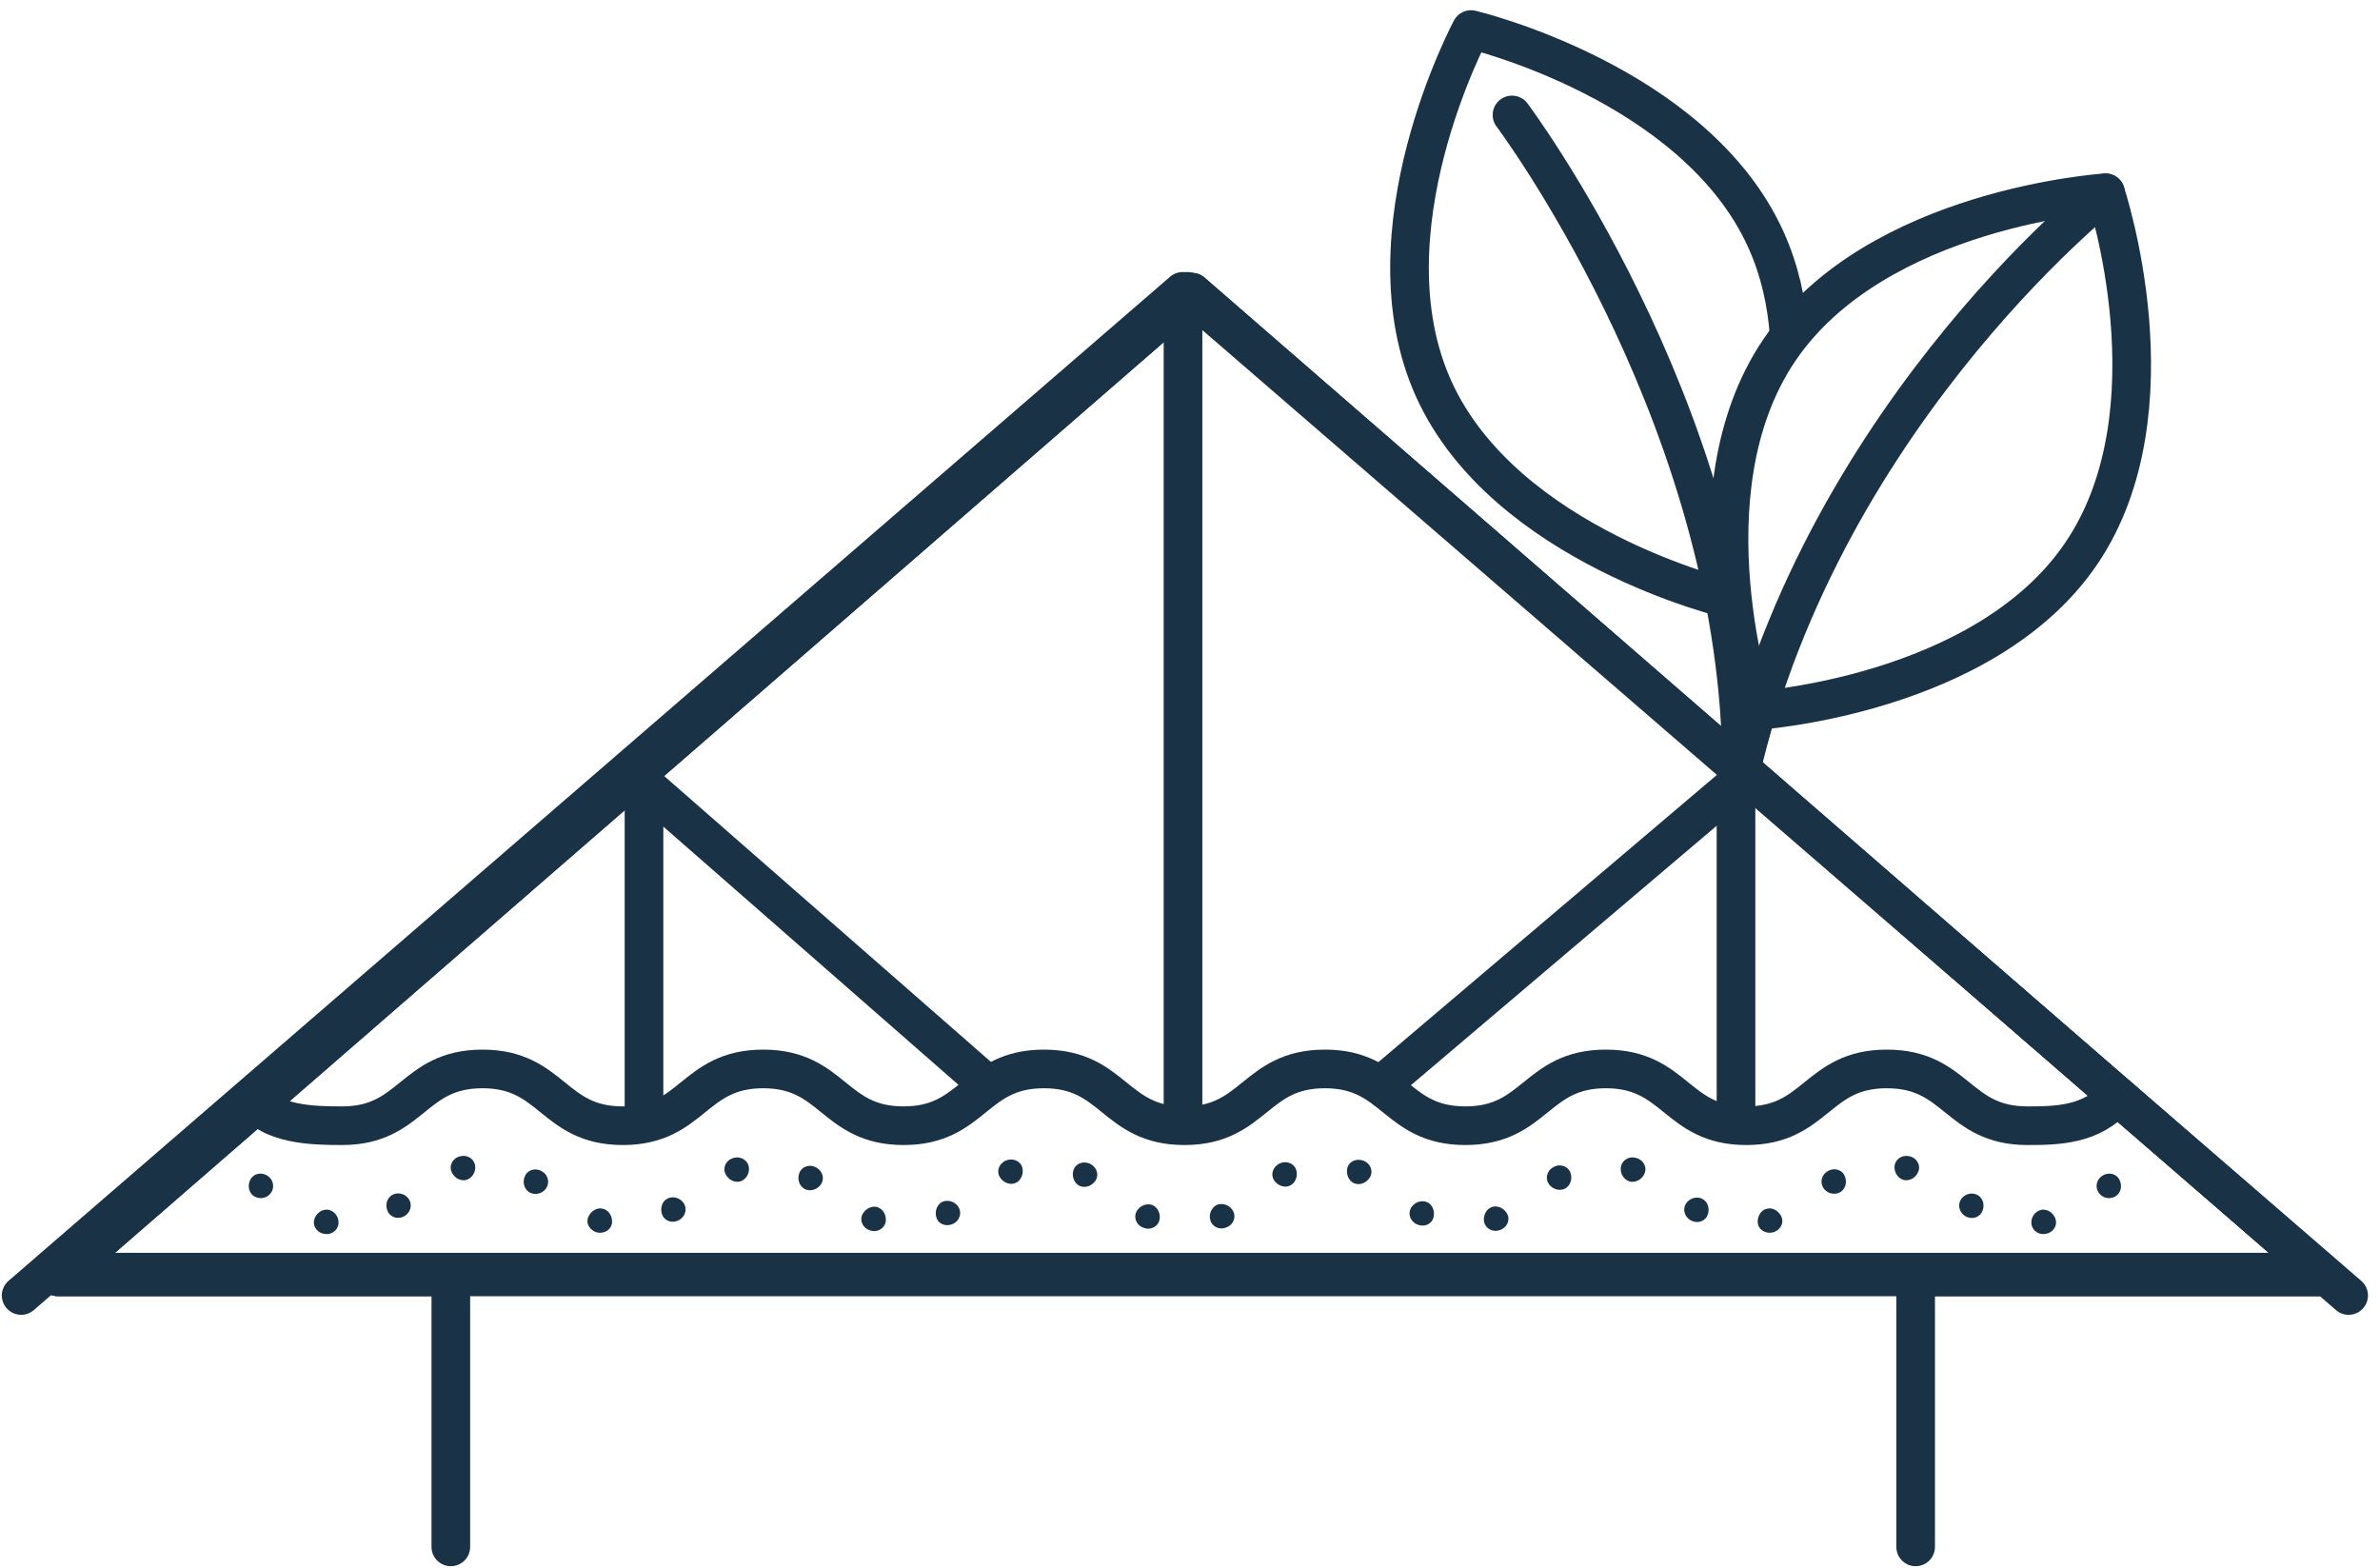 <svg xmlns="http://www.w3.org/2000/svg" width="170" height="112" viewBox="0 0 170 112"><g><g><g><g><path fill="none" stroke="#1a3245" stroke-linecap="round" stroke-linejoin="round" stroke-miterlimit="20" stroke-width="2.76" d="M85.134 20.87v0L4.13 91.203v0h162.008v0z"/></g><g><path fill="none" stroke="#1a3245" stroke-linecap="round" stroke-linejoin="round" stroke-miterlimit="20" stroke-width="2.76" d="M32.202 110.487v0-19.284 0H4.13v0L85.134 20.87v0l81.002 70.333v0h-29.304v19.284"/></g></g><g><path fill="none" stroke="#1a3245" stroke-linecap="round" stroke-linejoin="round" stroke-miterlimit="20" stroke-width="2.76" d="M84.5 23v56"/></g><g><path fill="none" stroke="#1a3245" stroke-linecap="round" stroke-linejoin="round" stroke-miterlimit="20" stroke-width="2.76" d="M70 76.997v0L46 56v23"/></g><g><path fill="none" stroke="#1a3245" stroke-linecap="round" stroke-linejoin="round" stroke-miterlimit="20" stroke-width="2.76" d="M99 77.21v0L124 56v23"/></g><g><g><path fill="none" stroke="#1a3245" stroke-linecap="round" stroke-linejoin="round" stroke-miterlimit="20" stroke-width="2.76" d="M165.777 90.863v0L151.2 78.275c-1.744 2.103-4.321 2.13-6.38 2.13-5.023 0-5.023-4.055-10.047-4.055-5.018 0-5.018 4.055-10.037 4.055-5.017 0-5.017-4.055-10.031-4.055-5.018 0-5.018 4.055-10.038 4.055-5.015 0-5.015-4.055-10.032-4.055s-5.017 4.055-10.034 4.055c-5.015 0-5.015-4.055-10.033-4.055-5.014 0-5.014 4.055-10.028 4.055-5.013 0-5.013-4.055-10.024-4.055-5.016 0-5.016 4.055-10.031 4.055-5.009 0-5.009-4.055-10.02-4.055-5.016 0-5.016 4.055-10.031 4.055-1.942 0-5.303-.029-6.438-2.068L3.49 90.863v0z"/></g><g><path fill="#1a3245" d="M18.107 85.414a.9.9 0 0 0 1.21-.165.857.857 0 0 0-.169-1.238c-.423-.311-1.005-.208-1.244.211-.239.418-.152.932.203 1.192"/></g><g><path fill="#1a3245" d="M23.184 88.13c.547.09.99-.32.996-.79a.919.919 0 0 0-.745-.934c-.41-.05-.837.226-.98.682-.146.462.178.97.73 1.043"/></g><g><path fill="#1a3245" d="M28.962 86.817c.426-.31.495-.865.191-1.24-.303-.371-.846-.44-1.201-.185-.35.247-.458.75-.237 1.173.226.432.805.562 1.247.252"/></g><g><path fill="#1a3245" d="M33.24 84.294c.4-.084.73-.479.709-.959-.022-.48-.477-.866-1.025-.756-.553.084-.853.629-.69 1.067.17.467.599.704 1.006.648"/></g><g><path fill="#1a3245" d="M37.78 85.143c.357.226.89.169 1.192-.217a.841.841 0 0 0-.225-1.236c-.443-.31-1.04-.145-1.236.284-.21.448-.08.921.27 1.169"/></g><g><path fill="#1a3245" d="M42.663 88.035c.549.095 1.02-.227 1.054-.72.033-.468-.269-.917-.673-.982-.387-.107-.848.165-1.027.6-.187.456.102.959.646 1.102"/></g><g><path fill="#1a3245" d="M48.544 87.124c.46-.293.553-.855.257-1.238-.293-.379-.824-.47-1.18-.244-.354.211-.494.715-.31 1.149.192.453.758.617 1.233.333"/></g><g><path fill="#1a3245" d="M52.86 84.39c.387-.113.687-.522.631-1.011-.049-.467-.54-.824-1.082-.674-.548.136-.802.69-.6 1.125.202.439.659.653 1.051.56"/></g><g><path fill="#1a3245" d="M57.45 84.912c.358.205.879.1 1.168-.285.29-.384.178-.954-.3-1.229-.48-.284-1.058-.069-1.222.378-.17.457.001.924.353 1.136"/></g><g><path fill="#1a3245" d="M62.156 87.885c.539.177 1.043-.16 1.11-.636.07-.477-.21-.9-.589-1.028-.385-.111-.852.08-1.077.52-.215.416.014.984.556 1.144"/></g><g><path fill="#1a3245" d="M68.096 87.402c.499-.256.618-.834.344-1.223-.281-.397-.792-.505-1.154-.324-.359.187-.543.664-.394 1.127.145.453.706.675 1.204.42"/></g><g><path fill="#1a3245" d="M72.49 84.51c.384-.114.63-.59.547-1.048-.087-.488-.597-.76-1.138-.592-.528.205-.741.75-.5 1.178.231.41.72.609 1.09.463"/></g><g><path fill="#1a3245" d="M77.11 84.698c.364.18.872.03 1.138-.364.271-.405.113-.964-.39-1.212-.516-.237-1.059.008-1.19.478-.127.456.077.93.442 1.098"/></g><g><path fill="#1a3245" d="M81.656 87.683c.52.225 1.06-.078 1.16-.534.109-.483-.133-.915-.5-1.078-.375-.137-.859.002-1.115.423-.246.402-.078.988.455 1.19"/></g><g><path fill="#1a3245" d="M87.614 87.659c.532-.202.691-.797.444-1.192a.95.95 0 0 0-1.122-.415.94.94 0 0 0-.487 1.082c.103.453.65.764 1.165.525"/></g><g><path fill="#1a3245" d="M92.142 84.683c.364-.169.577-.631.453-1.093-.125-.468-.67-.728-1.185-.491-.507.242-.67.802-.402 1.208.262.397.768.55 1.134.376"/></g><g><path fill="#1a3245" d="M96.764 84.53c.372.142.86-.044 1.098-.454.242-.425.04-.98-.491-1.182-.536-.175-1.052.09-1.143.576-.087.461.154.939.536 1.06"/></g><g><path fill="#1a3245" d="M101.175 87.437c.506.243 1.055.034 1.203-.434.14-.45-.044-.947-.406-1.119-.363-.184-.875-.063-1.15.332-.276.393-.145.966.353 1.221"/></g><g><path fill="#1a3245" d="M107.118 87.865c.537-.173.767-.728.545-1.149-.226-.433-.699-.632-1.082-.511-.38.127-.651.561-.58 1.033.073.48.578.803 1.117.627"/></g><g><path fill="#1a3245" d="M111.811 84.887c.352-.214.528-.673.361-1.136-.16-.443-.738-.67-1.218-.385-.486.266-.592.844-.31 1.224.29.395.805.491 1.167.297"/></g><g><path fill="#1a3245" d="M116.402 84.39c.392.092.848-.11 1.055-.552.203-.43-.042-.993-.592-1.13-.542-.16-1.035.204-1.088.668a.934.934 0 0 0 .625 1.014"/></g><g><path fill="#1a3245" d="M120.731 87.147c.48.282 1.046.111 1.233-.343.18-.435.038-.937-.318-1.144-.354-.226-.885-.128-1.177.248-.297.386-.198.946.262 1.24"/></g><g><path fill="#1a3245" d="M126.612 88.034c.545-.146.828-.652.64-1.11-.183-.432-.644-.699-1.03-.59-.406.063-.703.52-.67.986.037.495.512.807 1.06.714"/></g><g><path fill="#1a3245" d="M131.478 85.133c.35-.24.48-.72.274-1.167-.194-.43-.786-.594-1.234-.29a.84.84 0 0 0-.23 1.237.916.916 0 0 0 1.19.22"/></g><g><path fill="#1a3245" d="M136.027 84.293c.406.06.838-.179 1.009-.644.164-.439-.136-.98-.687-1.07-.549-.109-1.005.27-1.028.753-.022.48.306.878.706.96"/></g><g><path fill="#1a3245" d="M140.32 86.828c.442.31 1.023.176 1.247-.254.22-.425.11-.927-.24-1.173-.356-.255-.899-.184-1.202.188-.303.375-.232.93.196 1.24"/></g><g><path fill="#1a3245" d="M146.097 88.13c.551-.072.874-.583.728-1.043-.144-.458-.572-.732-.982-.68a.919.919 0 0 0-.743.934c.007.47.45.88.997.789"/></g><g><path fill="#1a3245" d="M151.16 85.413c.356-.259.443-.773.204-1.19-.237-.42-.817-.523-1.242-.213a.855.855 0 0 0-.171 1.238.897.897 0 0 0 1.21.165"/></g><g><path fill="none" stroke="#1a3245" stroke-linecap="round" stroke-linejoin="round" stroke-miterlimit="20" stroke-width="2.76" d="M123.468 42.783v0s-15.982-3.777-21.063-15.01c-5.078-11.231 2.67-25.663 2.67-25.663v0s15.984 3.777 21.063 15.008c.994 2.203 1.496 4.527 1.662 6.842"/></g><g><path fill="none" stroke="#1a3245" stroke-linecap="round" stroke-linejoin="round" stroke-miterlimit="20" stroke-width="2.76" d="M108 8.21s15.49 20.622 16.362 44.692"/></g><g><path fill="none" stroke="#1a3245" stroke-linecap="round" stroke-linejoin="round" stroke-miterlimit="20" stroke-width="2.76" d="M127.09 25.018c-6.909 10.215-1.72 25.745-1.72 25.745v0s16.395-1.032 23.304-11.248c6.91-10.215 1.719-25.745 1.719-25.745v0S134 14.802 127.09 25.018z"/></g><g><path fill="none" stroke="#1a3245" stroke-linecap="round" stroke-linejoin="round" stroke-miterlimit="20" stroke-width="2.76" d="M150.398 13.77s-21.61 17.005-26.648 44.134"/></g><g><path fill="none" stroke="#1a3245" stroke-linecap="round" stroke-linejoin="round" stroke-miterlimit="20" stroke-width="2.76" d="M84.48 20.81L1.51 92.532"/></g><g><path fill="none" stroke="#1a3245" stroke-linecap="round" stroke-linejoin="round" stroke-miterlimit="20" stroke-width="2.76" d="M84.79 20.81l82.97 71.722"/></g></g></g></g></svg>